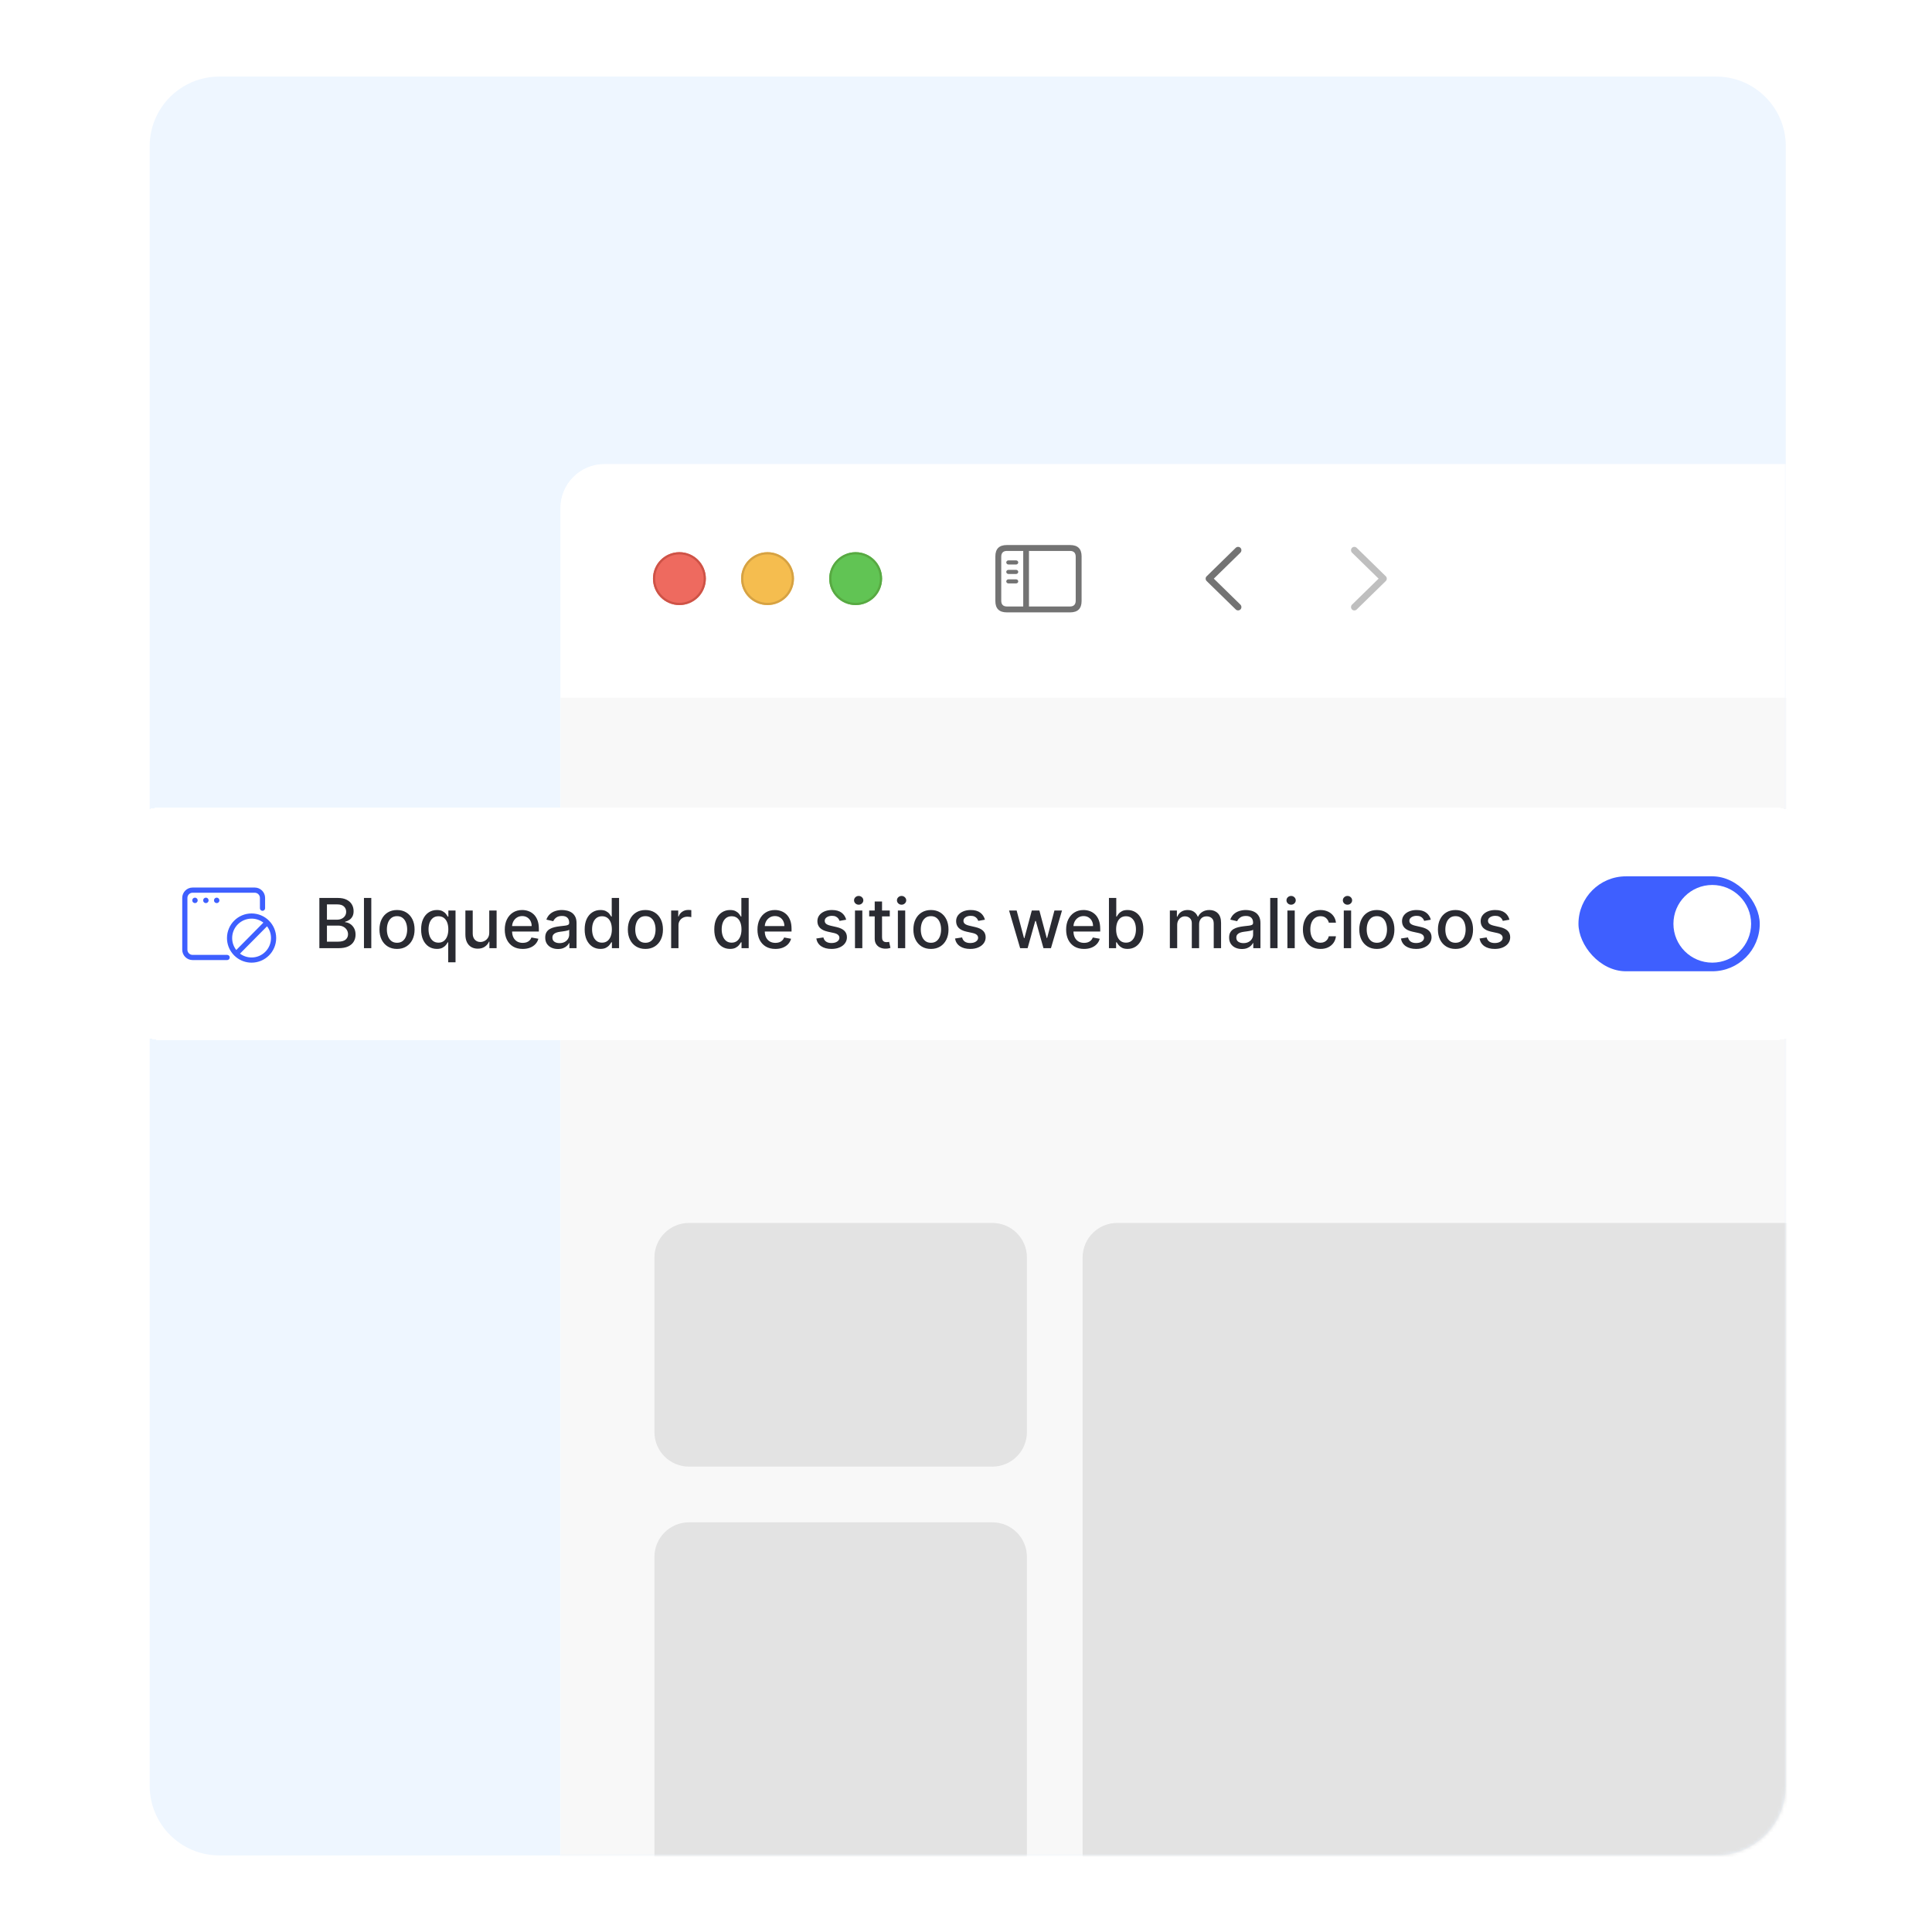 <svg width="555" height="555" viewBox="0 0 555 555" fill="none" xmlns="http://www.w3.org/2000/svg">
<path d="M43 42C43 30.954 51.954 22 63 22H493C504.046 22 513 30.954 513 42V513C513 524.046 504.046 533 493 533H63C51.954 533 43 524.046 43 513V42Z" fill="#EEF6FF"/>
<mask id="mask0_4918_7748" style="mask-type:alpha" maskUnits="userSpaceOnUse" x="43" y="22" width="470" height="511">
<path d="M43 42C43 30.954 51.954 22 63 22H493C504.046 22 513 30.954 513 42V513C513 524.046 504.046 533 493 533H63C51.954 533 43 524.046 43 513V42Z" fill="#D9D9D9"/>
</mask>
<g mask="url(#mask0_4918_7748)">
<g filter="url(#filter0_dd_4918_7748)">
<g clip-path="url(#clip0_4918_7748)">
<rect x="161" y="108" width="1620" height="936.349" rx="12.656" fill="white"/>
<path d="M161 175.079H1781V1044.6H161V175.079Z" fill="#F8F8F8"/>
<g filter="url(#filter1_di_4918_7748)">
<path d="M161 120.656C161 113.666 166.666 108 173.656 108H1768.34C1775.33 108 1781 113.666 1781 120.656V175.078H161V120.656Z" fill="white"/>
<g clip-path="url(#clip1_4918_7748)">
<path d="M354.976 149.75L346.645 141.619C346.445 141.419 346.34 141.178 346.34 140.915C346.34 140.642 346.455 140.379 346.655 140.211L354.976 132.069C355.154 131.891 355.385 131.786 355.658 131.786C356.205 131.786 356.614 132.206 356.614 132.752C356.614 133.004 356.509 133.256 356.341 133.435L348.693 140.915L356.341 148.395C356.509 148.574 356.614 148.815 356.614 149.078C356.614 149.624 356.205 150.034 355.658 150.034C355.385 150.034 355.154 149.929 354.976 149.75Z" fill="#737373"/>
<path d="M389.061 150.045C389.335 150.045 389.566 149.939 389.744 149.761L398.075 141.619C398.275 141.419 398.38 141.178 398.38 140.915C398.38 140.642 398.275 140.39 398.075 140.211L389.755 132.08C389.566 131.891 389.335 131.786 389.061 131.786C388.515 131.786 388.105 132.206 388.105 132.752C388.105 133.004 388.211 133.256 388.379 133.435L396.027 140.915L388.379 148.395C388.211 148.574 388.105 148.815 388.105 149.078C388.105 149.624 388.515 150.045 389.061 150.045Z" fill="#BFBFBF"/>
</g>
<path d="M289.232 150.601H307.407C309.613 150.601 310.706 149.509 310.706 147.344V134.517C310.706 132.353 309.613 131.26 307.407 131.26H289.232C287.037 131.26 285.934 132.342 285.934 134.517V147.344C285.934 149.519 287.037 150.601 289.232 150.601ZM289.253 148.91C288.203 148.91 287.625 148.353 287.625 147.26V134.601C287.625 133.508 288.203 132.952 289.253 132.952H293.939V148.91H289.253ZM307.386 132.952C308.426 132.952 309.015 133.508 309.015 134.601V147.26C309.015 148.353 308.426 148.91 307.386 148.91H295.588V132.952H307.386ZM291.911 136.849C292.237 136.849 292.51 136.566 292.51 136.261C292.51 135.946 292.237 135.673 291.911 135.673H289.663C289.348 135.673 289.064 135.946 289.064 136.261C289.064 136.566 289.348 136.849 289.663 136.849H291.911ZM291.911 139.57C292.237 139.57 292.51 139.287 292.51 138.971C292.51 138.656 292.237 138.394 291.911 138.394H289.663C289.348 138.394 289.064 138.656 289.064 138.971C289.064 139.287 289.348 139.57 289.663 139.57H291.911ZM291.911 142.281C292.237 142.281 292.51 142.018 292.51 141.703C292.51 141.388 292.237 141.115 291.911 141.115H289.663C289.348 141.115 289.064 141.388 289.064 141.703C289.064 142.018 289.348 142.281 289.663 142.281H291.911Z" fill="#737373"/>
<g filter="url(#filter2_i_4918_7748)">
<path fill-rule="evenodd" clip-rule="evenodd" d="M195.172 148.5C199.366 148.5 202.766 145.1 202.766 140.906C202.766 136.712 199.366 133.312 195.172 133.312C190.978 133.312 187.578 136.712 187.578 140.906C187.578 145.1 190.978 148.5 195.172 148.5Z" fill="#EE6A5F"/>
</g>
<path d="M202.449 140.906C202.449 144.925 199.191 148.184 195.172 148.184C191.153 148.184 187.895 144.925 187.895 140.906C187.895 136.887 191.153 133.629 195.172 133.629C199.191 133.629 202.449 136.887 202.449 140.906Z" stroke="#CE5347" stroke-width="0.633"/>
<g filter="url(#filter3_i_4918_7748)">
<path fill-rule="evenodd" clip-rule="evenodd" d="M220.484 148.5C224.678 148.5 228.078 145.1 228.078 140.906C228.078 136.712 224.678 133.312 220.484 133.312C216.29 133.312 212.891 136.712 212.891 140.906C212.891 145.1 216.29 148.5 220.484 148.5Z" fill="#F5BD4F"/>
</g>
<path d="M227.762 140.906C227.762 144.925 224.504 148.184 220.484 148.184C216.465 148.184 213.207 144.925 213.207 140.906C213.207 136.887 216.465 133.629 220.484 133.629C224.504 133.629 227.762 136.887 227.762 140.906Z" stroke="#D6A243" stroke-width="0.633"/>
<g filter="url(#filter4_i_4918_7748)">
<path fill-rule="evenodd" clip-rule="evenodd" d="M245.797 148.5C249.991 148.5 253.391 145.1 253.391 140.906C253.391 136.712 249.991 133.312 245.797 133.312C241.603 133.312 238.203 136.712 238.203 140.906C238.203 145.1 241.603 148.5 245.797 148.5Z" fill="#61C454"/>
</g>
<path d="M253.074 140.906C253.074 144.925 249.816 148.184 245.797 148.184C241.778 148.184 238.52 144.925 238.52 140.906C238.52 136.887 241.778 133.629 245.797 133.629C249.816 133.629 253.074 136.887 253.074 140.906Z" stroke="#58A942" stroke-width="0.633"/>
</g>
<path d="M188 335.922C188 330.442 192.442 326 197.922 326H285.078C290.558 326 295 330.442 295 335.922V386.078C295 391.558 290.558 396 285.078 396H197.922C192.442 396 188 391.558 188 386.078V335.922Z" fill="#E3E3E3"/>
<path d="M188 421.922C188 416.442 192.442 412 197.922 412H285.078C290.558 412 295 416.442 295 421.922V542.078C295 547.558 290.558 552 285.078 552H197.922C192.442 552 188 547.558 188 542.078V421.922Z" fill="#E3E3E3"/>
<path d="M311 335.922C311 330.442 315.442 326 320.922 326H584.078C589.558 326 594 330.442 594 335.922V550.078C594 555.558 589.558 560 584.078 560H320.922C315.442 560 311 555.558 311 550.078V335.922Z" fill="#E3E3E3"/>
</g>
</g>
</g>
<g filter="url(#filter5_dd_4918_7748)">
<rect x="31.885" y="217.023" width="492.23" height="66.953" rx="14.879" fill="white" shape-rendering="crispEdges"/>
<path d="M52.35 243.061C52.35 241.418 53.682 240.085 55.325 240.085H73.18C74.821 240.085 76.155 241.418 76.155 243.061V246.03L76.155 246.038C76.151 246.445 75.82 246.774 75.412 246.774C75.004 246.774 74.672 246.445 74.667 246.038V243.061C74.667 242.24 74.002 241.573 73.18 241.573H55.325C54.504 241.573 53.837 242.24 53.837 243.061V257.94C53.837 258.763 54.504 259.428 55.325 259.428L65.252 259.428C65.662 259.429 65.995 259.761 65.995 260.172C65.995 260.582 65.662 260.915 65.252 260.915H55.325C53.682 260.915 52.35 259.581 52.35 257.94V243.061Z" fill="#3E5FFF"/>
<path fill-rule="evenodd" clip-rule="evenodd" d="M75.661 250.16C74.722 249.44 73.546 249.013 72.271 249.013C69.19 249.013 66.692 251.511 66.692 254.592C66.692 255.888 67.132 257.079 67.874 258.026L75.661 250.16ZM68.938 259.067L76.712 251.214C77.426 252.151 77.85 253.322 77.85 254.592C77.85 257.673 75.353 260.171 72.271 260.171C71.021 260.171 69.868 259.761 68.938 259.067ZM67.883 260.132C69.088 261.088 70.613 261.659 72.271 261.659C76.174 261.659 79.338 258.495 79.338 254.592C79.338 250.689 76.174 247.525 72.271 247.525C68.368 247.525 65.204 250.689 65.204 254.592C65.204 256.301 65.811 257.868 66.82 259.091C66.964 259.264 67.115 259.431 67.275 259.59C67.291 259.606 67.308 259.623 67.324 259.639C67.501 259.813 67.688 259.978 67.883 260.132Z" fill="#3E5FFF"/>
<path d="M56.793 243.769C56.793 244.201 56.442 244.551 56.01 244.551C55.578 244.551 55.228 244.201 55.228 243.769C55.228 243.336 55.578 242.986 56.01 242.986C56.442 242.986 56.793 243.336 56.793 243.769Z" fill="#3E5FFF"/>
<path d="M59.924 243.769C59.924 244.201 59.574 244.551 59.141 244.551C58.709 244.551 58.359 244.201 58.359 243.769C58.359 243.336 58.709 242.986 59.141 242.986C59.574 242.986 59.924 243.336 59.924 243.769Z" fill="#3E5FFF"/>
<path d="M63.034 243.769C63.034 244.201 62.684 244.551 62.251 244.551C61.819 244.551 61.469 244.201 61.469 243.769C61.469 243.336 61.819 242.986 62.251 242.986C62.684 242.986 63.034 243.336 63.034 243.769Z" fill="#3E5FFF"/>
<path d="M91.743 257.5V243.072H97.027C98.051 243.072 98.898 243.241 99.57 243.58C100.242 243.913 100.744 244.366 101.078 244.939C101.411 245.507 101.578 246.149 101.578 246.862C101.578 247.464 101.467 247.971 101.247 248.384C101.026 248.793 100.73 249.121 100.359 249.37C99.993 249.615 99.589 249.793 99.147 249.906V250.047C99.626 250.07 100.094 250.225 100.549 250.512C101.009 250.793 101.39 251.195 101.69 251.716C101.991 252.238 102.141 252.872 102.141 253.618C102.141 254.356 101.968 255.018 101.62 255.605C101.277 256.187 100.746 256.65 100.028 256.993C99.309 257.331 98.391 257.5 97.273 257.5H91.743ZM93.92 255.633H97.062C98.105 255.633 98.851 255.431 99.302 255.027C99.753 254.623 99.979 254.119 99.979 253.513C99.979 253.057 99.864 252.639 99.633 252.259C99.403 251.878 99.075 251.575 98.647 251.35C98.224 251.125 97.722 251.012 97.139 251.012H93.92V255.633ZM93.92 249.314H96.837C97.325 249.314 97.764 249.22 98.154 249.032C98.549 248.844 98.861 248.581 99.091 248.243C99.326 247.9 99.443 247.496 99.443 247.032C99.443 246.435 99.234 245.935 98.816 245.531C98.398 245.127 97.757 244.925 96.893 244.925H93.92V249.314ZM106.661 243.072V257.5H104.554V243.072H106.661ZM114.052 257.718C113.038 257.718 112.152 257.486 111.396 257.021C110.64 256.556 110.053 255.906 109.635 255.07C109.217 254.234 109.008 253.257 109.008 252.139C109.008 251.016 109.217 250.035 109.635 249.194C110.053 248.354 110.64 247.701 111.396 247.236C112.152 246.771 113.038 246.538 114.052 246.538C115.067 246.538 115.952 246.771 116.708 247.236C117.464 247.701 118.051 248.354 118.469 249.194C118.887 250.035 119.096 251.016 119.096 252.139C119.096 253.257 118.887 254.234 118.469 255.07C118.051 255.906 117.464 256.556 116.708 257.021C115.952 257.486 115.067 257.718 114.052 257.718ZM114.059 255.95C114.717 255.95 115.262 255.776 115.694 255.429C116.126 255.081 116.445 254.619 116.652 254.041C116.863 253.463 116.969 252.827 116.969 252.132C116.969 251.442 116.863 250.807 116.652 250.23C116.445 249.647 116.126 249.18 115.694 248.828C115.262 248.476 114.717 248.3 114.059 248.3C113.397 248.3 112.848 248.476 112.411 248.828C111.979 249.18 111.657 249.647 111.446 250.23C111.239 250.807 111.136 251.442 111.136 252.132C111.136 252.827 111.239 253.463 111.446 254.041C111.657 254.619 111.979 255.081 112.411 255.429C112.848 255.776 113.397 255.95 114.059 255.95ZM128.753 261.558V255.816H128.626C128.499 256.046 128.316 256.309 128.077 256.605C127.842 256.901 127.518 257.16 127.104 257.38C126.691 257.601 126.156 257.711 125.498 257.711C124.625 257.711 123.845 257.488 123.159 257.042C122.478 256.591 121.943 255.95 121.553 255.119C121.168 254.283 120.975 253.28 120.975 252.111C120.975 250.941 121.17 249.941 121.56 249.11C121.955 248.278 122.495 247.642 123.18 247.201C123.866 246.759 124.643 246.538 125.512 246.538C126.184 246.538 126.724 246.651 127.133 246.877C127.546 247.097 127.865 247.356 128.091 247.651C128.321 247.947 128.499 248.208 128.626 248.433H128.802V246.679H130.859V261.558H128.753ZM125.963 255.915C126.569 255.915 127.081 255.755 127.499 255.436C127.922 255.112 128.241 254.663 128.457 254.09C128.678 253.517 128.788 252.85 128.788 252.09C128.788 251.338 128.68 250.681 128.464 250.117C128.248 249.554 127.931 249.114 127.513 248.8C127.095 248.485 126.578 248.328 125.963 248.328C125.329 248.328 124.801 248.492 124.378 248.821C123.955 249.15 123.636 249.598 123.42 250.166C123.209 250.735 123.103 251.376 123.103 252.09C123.103 252.813 123.211 253.463 123.427 254.041C123.643 254.619 123.962 255.077 124.385 255.415C124.812 255.748 125.338 255.915 125.963 255.915ZM140.546 253.012V246.679H142.659V257.5H140.588V255.626H140.475C140.226 256.204 139.827 256.685 139.278 257.07C138.733 257.451 138.054 257.641 137.242 257.641C136.547 257.641 135.931 257.488 135.396 257.183C134.865 256.873 134.447 256.415 134.142 255.809C133.842 255.203 133.691 254.454 133.691 253.562V246.679H135.798V253.308C135.798 254.046 136.002 254.633 136.41 255.07C136.819 255.506 137.35 255.725 138.003 255.725C138.397 255.725 138.789 255.626 139.179 255.429C139.574 255.232 139.9 254.933 140.158 254.534C140.421 254.135 140.55 253.628 140.546 253.012ZM150.153 257.718C149.087 257.718 148.169 257.491 147.399 257.035C146.633 256.575 146.041 255.929 145.623 255.098C145.21 254.262 145.003 253.283 145.003 252.16C145.003 251.052 145.21 250.075 145.623 249.229C146.041 248.384 146.624 247.724 147.37 247.25C148.122 246.776 149 246.538 150.005 246.538C150.616 246.538 151.207 246.639 151.78 246.841C152.353 247.043 152.868 247.36 153.323 247.792C153.779 248.224 154.138 248.786 154.401 249.476C154.664 250.162 154.796 250.995 154.796 251.977V252.724H146.194V251.146H152.731C152.731 250.591 152.619 250.101 152.393 249.673C152.168 249.241 151.851 248.901 151.442 248.652C151.038 248.403 150.564 248.278 150.019 248.278C149.427 248.278 148.911 248.424 148.469 248.715C148.033 249.002 147.694 249.377 147.455 249.842C147.22 250.303 147.103 250.803 147.103 251.343V252.576C147.103 253.299 147.229 253.914 147.483 254.421C147.741 254.929 148.101 255.316 148.561 255.584C149.021 255.847 149.559 255.978 150.174 255.978C150.573 255.978 150.937 255.922 151.266 255.809C151.595 255.692 151.879 255.518 152.119 255.288C152.358 255.058 152.541 254.774 152.668 254.436L154.662 254.795C154.502 255.382 154.215 255.896 153.802 256.338C153.394 256.774 152.879 257.115 152.259 257.359C151.644 257.599 150.942 257.718 150.153 257.718ZM160.282 257.74C159.596 257.74 158.976 257.613 158.422 257.359C157.868 257.101 157.428 256.727 157.104 256.239C156.785 255.751 156.625 255.152 156.625 254.443C156.625 253.832 156.743 253.33 156.978 252.935C157.212 252.54 157.529 252.228 157.929 251.998C158.328 251.768 158.774 251.594 159.267 251.477C159.76 251.359 160.263 251.27 160.775 251.209C161.423 251.134 161.949 251.073 162.353 251.026C162.757 250.974 163.05 250.892 163.233 250.779C163.417 250.667 163.508 250.483 163.508 250.23V250.181C163.508 249.565 163.334 249.089 162.987 248.75C162.644 248.412 162.132 248.243 161.451 248.243C160.742 248.243 160.183 248.401 159.774 248.715C159.37 249.025 159.091 249.37 158.936 249.751L156.956 249.3C157.191 248.642 157.534 248.112 157.985 247.708C158.441 247.299 158.964 247.003 159.556 246.82C160.148 246.632 160.77 246.538 161.423 246.538C161.855 246.538 162.313 246.59 162.797 246.693C163.285 246.792 163.741 246.975 164.163 247.243C164.591 247.511 164.941 247.893 165.213 248.391C165.485 248.884 165.622 249.525 165.622 250.314V257.5H163.564V256.021H163.48C163.344 256.293 163.139 256.561 162.867 256.824C162.595 257.087 162.245 257.305 161.817 257.479C161.39 257.653 160.878 257.74 160.282 257.74ZM160.74 256.049C161.322 256.049 161.82 255.934 162.233 255.704C162.651 255.473 162.968 255.173 163.184 254.802C163.405 254.426 163.515 254.025 163.515 253.597V252.202C163.44 252.277 163.294 252.348 163.078 252.414C162.867 252.475 162.625 252.529 162.353 252.576C162.08 252.618 161.815 252.658 161.557 252.695C161.298 252.728 161.082 252.757 160.909 252.78C160.5 252.832 160.127 252.919 159.788 253.041C159.455 253.163 159.187 253.339 158.985 253.569C158.788 253.794 158.689 254.095 158.689 254.471C158.689 254.992 158.882 255.387 159.267 255.654C159.652 255.917 160.143 256.049 160.74 256.049ZM172.478 257.711C171.604 257.711 170.825 257.488 170.139 257.042C169.458 256.591 168.923 255.95 168.533 255.119C168.148 254.283 167.955 253.28 167.955 252.111C167.955 250.941 168.15 249.941 168.54 249.11C168.934 248.278 169.474 247.642 170.16 247.201C170.846 246.759 171.623 246.538 172.492 246.538C173.164 246.538 173.704 246.651 174.112 246.877C174.525 247.097 174.845 247.356 175.07 247.651C175.3 247.947 175.479 248.208 175.606 248.433H175.732V243.072H177.839V257.5H175.782V255.816H175.606C175.479 256.046 175.296 256.309 175.056 256.605C174.821 256.901 174.497 257.16 174.084 257.38C173.671 257.601 173.135 257.711 172.478 257.711ZM172.943 255.915C173.549 255.915 174.061 255.755 174.479 255.436C174.901 255.112 175.221 254.663 175.437 254.09C175.657 253.517 175.768 252.85 175.768 252.09C175.768 251.338 175.66 250.681 175.444 250.117C175.228 249.554 174.911 249.114 174.493 248.8C174.075 248.485 173.558 248.328 172.943 248.328C172.309 248.328 171.78 248.492 171.358 248.821C170.935 249.15 170.616 249.598 170.4 250.166C170.188 250.735 170.083 251.376 170.083 252.09C170.083 252.813 170.191 253.463 170.407 254.041C170.623 254.619 170.942 255.077 171.365 255.415C171.792 255.748 172.318 255.915 172.943 255.915ZM185.403 257.718C184.389 257.718 183.503 257.486 182.747 257.021C181.991 256.556 181.404 255.906 180.986 255.07C180.568 254.234 180.359 253.257 180.359 252.139C180.359 251.016 180.568 250.035 180.986 249.194C181.404 248.354 181.991 247.701 182.747 247.236C183.503 246.771 184.389 246.538 185.403 246.538C186.418 246.538 187.303 246.771 188.059 247.236C188.815 247.701 189.402 248.354 189.82 249.194C190.238 250.035 190.447 251.016 190.447 252.139C190.447 253.257 190.238 254.234 189.82 255.07C189.402 255.906 188.815 256.556 188.059 257.021C187.303 257.486 186.418 257.718 185.403 257.718ZM185.41 255.95C186.068 255.95 186.613 255.776 187.045 255.429C187.477 255.081 187.796 254.619 188.003 254.041C188.214 253.463 188.32 252.827 188.32 252.132C188.32 251.442 188.214 250.807 188.003 250.23C187.796 249.647 187.477 249.18 187.045 248.828C186.613 248.476 186.068 248.3 185.41 248.3C184.748 248.3 184.199 248.476 183.762 248.828C183.33 249.18 183.008 249.647 182.797 250.23C182.59 250.807 182.487 251.442 182.487 252.132C182.487 252.827 182.59 253.463 182.797 254.041C183.008 254.619 183.33 255.081 183.762 255.429C184.199 255.776 184.748 255.95 185.41 255.95ZM192.798 257.5V246.679H194.834V248.398H194.947C195.144 247.816 195.492 247.358 195.99 247.024C196.492 246.686 197.06 246.517 197.694 246.517C197.826 246.517 197.981 246.522 198.159 246.531C198.343 246.541 198.486 246.552 198.589 246.567V248.581C198.505 248.558 198.354 248.532 198.138 248.504C197.922 248.471 197.706 248.455 197.49 248.455C196.992 248.455 196.549 248.56 196.159 248.772C195.774 248.978 195.468 249.267 195.243 249.638C195.017 250.004 194.905 250.422 194.905 250.892V257.5H192.798ZM209.713 257.711C208.839 257.711 208.06 257.488 207.374 257.042C206.693 256.591 206.158 255.95 205.768 255.119C205.383 254.283 205.19 253.28 205.19 252.111C205.19 250.941 205.385 249.941 205.775 249.11C206.169 248.278 206.709 247.642 207.395 247.201C208.081 246.759 208.858 246.538 209.727 246.538C210.399 246.538 210.939 246.651 211.347 246.877C211.76 247.097 212.08 247.356 212.305 247.651C212.535 247.947 212.714 248.208 212.841 248.433H212.967V243.072H215.074V257.5H213.017V255.816H212.841C212.714 256.046 212.531 256.309 212.291 256.605C212.056 256.901 211.732 257.16 211.319 257.38C210.906 257.601 210.37 257.711 209.713 257.711ZM210.178 255.915C210.784 255.915 211.296 255.755 211.714 255.436C212.136 255.112 212.456 254.663 212.672 254.09C212.892 253.517 213.003 252.85 213.003 252.09C213.003 251.338 212.895 250.681 212.679 250.117C212.463 249.554 212.146 249.114 211.728 248.8C211.31 248.485 210.793 248.328 210.178 248.328C209.544 248.328 209.015 248.492 208.593 248.821C208.17 249.15 207.851 249.598 207.635 250.166C207.423 250.735 207.318 251.376 207.318 252.09C207.318 252.813 207.426 253.463 207.642 254.041C207.858 254.619 208.177 255.077 208.6 255.415C209.027 255.748 209.553 255.915 210.178 255.915ZM222.744 257.718C221.678 257.718 220.76 257.491 219.989 257.035C219.224 256.575 218.632 255.929 218.214 255.098C217.801 254.262 217.594 253.283 217.594 252.16C217.594 251.052 217.801 250.075 218.214 249.229C218.632 248.384 219.214 247.724 219.961 247.25C220.713 246.776 221.591 246.538 222.596 246.538C223.206 246.538 223.798 246.639 224.371 246.841C224.944 247.043 225.458 247.36 225.914 247.792C226.37 248.224 226.729 248.786 226.992 249.476C227.255 250.162 227.386 250.995 227.386 251.977V252.724H218.785V251.146H225.322C225.322 250.591 225.21 250.101 224.984 249.673C224.759 249.241 224.442 248.901 224.033 248.652C223.629 248.403 223.155 248.278 222.61 248.278C222.018 248.278 221.502 248.424 221.06 248.715C220.623 249.002 220.285 249.377 220.046 249.842C219.811 250.303 219.693 250.803 219.693 251.343V252.576C219.693 253.299 219.82 253.914 220.074 254.421C220.332 254.929 220.691 255.316 221.152 255.584C221.612 255.847 222.15 255.978 222.765 255.978C223.164 255.978 223.528 255.922 223.857 255.809C224.186 255.692 224.47 255.518 224.709 255.288C224.949 255.058 225.132 254.774 225.259 254.436L227.252 254.795C227.093 255.382 226.806 255.896 226.393 256.338C225.984 256.774 225.47 257.115 224.85 257.359C224.235 257.599 223.533 257.718 222.744 257.718ZM243.082 249.321L241.173 249.659C241.093 249.415 240.966 249.183 240.792 248.962C240.623 248.741 240.393 248.56 240.102 248.419C239.811 248.278 239.447 248.208 239.01 248.208C238.414 248.208 237.916 248.342 237.517 248.61C237.117 248.873 236.918 249.213 236.918 249.631C236.918 249.993 237.052 250.284 237.319 250.505C237.587 250.725 238.019 250.906 238.616 251.047L240.335 251.442C241.33 251.672 242.072 252.026 242.561 252.505C243.049 252.984 243.293 253.607 243.293 254.372C243.293 255.02 243.106 255.598 242.73 256.105C242.359 256.608 241.84 257.002 241.173 257.289C240.511 257.575 239.743 257.718 238.869 257.718C237.658 257.718 236.669 257.46 235.903 256.943C235.138 256.422 234.668 255.682 234.494 254.724L236.53 254.414C236.657 254.945 236.918 255.347 237.312 255.619C237.707 255.887 238.221 256.021 238.855 256.021C239.546 256.021 240.097 255.877 240.511 255.591C240.924 255.3 241.131 254.945 241.131 254.527C241.131 254.189 241.004 253.905 240.75 253.675C240.501 253.445 240.119 253.271 239.602 253.153L237.77 252.752C236.761 252.522 236.014 252.155 235.53 251.653C235.051 251.15 234.811 250.514 234.811 249.744C234.811 249.105 234.99 248.546 235.347 248.067C235.704 247.588 236.197 247.215 236.826 246.947C237.456 246.675 238.177 246.538 238.989 246.538C240.158 246.538 241.079 246.792 241.751 247.299C242.422 247.802 242.866 248.476 243.082 249.321ZM245.609 257.5V246.679H247.716V257.5H245.609ZM246.673 245.01C246.307 245.01 245.992 244.888 245.729 244.643C245.471 244.394 245.342 244.099 245.342 243.756C245.342 243.408 245.471 243.112 245.729 242.868C245.992 242.619 246.307 242.495 246.673 242.495C247.039 242.495 247.352 242.619 247.61 242.868C247.873 243.112 248.005 243.408 248.005 243.756C248.005 244.099 247.873 244.394 247.61 244.643C247.352 244.888 247.039 245.01 246.673 245.01ZM255.601 246.679V248.37H249.69V246.679H255.601ZM251.275 244.087H253.381V254.323C253.381 254.731 253.443 255.039 253.565 255.246C253.687 255.448 253.844 255.586 254.037 255.661C254.234 255.732 254.448 255.767 254.678 255.767C254.847 255.767 254.995 255.755 255.122 255.732C255.248 255.708 255.347 255.69 255.417 255.675L255.798 257.415C255.676 257.462 255.502 257.509 255.276 257.556C255.051 257.608 254.769 257.636 254.431 257.641C253.877 257.65 253.36 257.552 252.881 257.345C252.402 257.138 252.015 256.819 251.719 256.387C251.423 255.955 251.275 255.412 251.275 254.76V244.087ZM257.931 257.5V246.679H260.037V257.5H257.931ZM258.994 245.01C258.628 245.01 258.313 244.888 258.05 244.643C257.792 244.394 257.663 244.099 257.663 243.756C257.663 243.408 257.792 243.112 258.05 242.868C258.313 242.619 258.628 242.495 258.994 242.495C259.361 242.495 259.673 242.619 259.931 242.868C260.194 243.112 260.326 243.408 260.326 243.756C260.326 244.099 260.194 244.394 259.931 244.643C259.673 244.888 259.361 245.01 258.994 245.01ZM267.429 257.718C266.414 257.718 265.529 257.486 264.773 257.021C264.017 256.556 263.43 255.906 263.012 255.07C262.594 254.234 262.385 253.257 262.385 252.139C262.385 251.016 262.594 250.035 263.012 249.194C263.43 248.354 264.017 247.701 264.773 247.236C265.529 246.771 266.414 246.538 267.429 246.538C268.443 246.538 269.328 246.771 270.085 247.236C270.841 247.701 271.428 248.354 271.846 249.194C272.264 250.035 272.473 251.016 272.473 252.139C272.473 253.257 272.264 254.234 271.846 255.07C271.428 255.906 270.841 256.556 270.085 257.021C269.328 257.486 268.443 257.718 267.429 257.718ZM267.436 255.95C268.093 255.95 268.638 255.776 269.07 255.429C269.502 255.081 269.822 254.619 270.028 254.041C270.24 253.463 270.345 252.827 270.345 252.132C270.345 251.442 270.24 250.807 270.028 250.23C269.822 249.647 269.502 249.18 269.07 248.828C268.638 248.476 268.093 248.3 267.436 248.3C266.774 248.3 266.224 248.476 265.787 248.828C265.355 249.18 265.033 249.647 264.822 250.23C264.615 250.807 264.512 251.442 264.512 252.132C264.512 252.827 264.615 253.463 264.822 254.041C265.033 254.619 265.355 255.081 265.787 255.429C266.224 255.776 266.774 255.95 267.436 255.95ZM282.932 249.321L281.023 249.659C280.943 249.415 280.817 249.183 280.643 248.962C280.474 248.741 280.244 248.56 279.952 248.419C279.661 248.278 279.297 248.208 278.861 248.208C278.264 248.208 277.766 248.342 277.367 248.61C276.968 248.873 276.768 249.213 276.768 249.631C276.768 249.993 276.902 250.284 277.17 250.505C277.437 250.725 277.87 250.906 278.466 251.047L280.185 251.442C281.181 251.672 281.923 252.026 282.411 252.505C282.9 252.984 283.144 253.607 283.144 254.372C283.144 255.02 282.956 255.598 282.58 256.105C282.209 256.608 281.69 257.002 281.023 257.289C280.361 257.575 279.593 257.718 278.72 257.718C277.508 257.718 276.519 257.46 275.754 256.943C274.988 256.422 274.519 255.682 274.345 254.724L276.381 254.414C276.508 254.945 276.768 255.347 277.163 255.619C277.557 255.887 278.072 256.021 278.706 256.021C279.396 256.021 279.948 255.877 280.361 255.591C280.774 255.3 280.981 254.945 280.981 254.527C280.981 254.189 280.854 253.905 280.601 253.675C280.352 253.445 279.969 253.271 279.452 253.153L277.621 252.752C276.611 252.522 275.864 252.155 275.38 251.653C274.901 251.15 274.662 250.514 274.662 249.744C274.662 249.105 274.84 248.546 275.197 248.067C275.554 247.588 276.047 247.215 276.677 246.947C277.306 246.675 278.027 246.538 278.839 246.538C280.009 246.538 280.929 246.792 281.601 247.299C282.273 247.802 282.716 248.476 282.932 249.321ZM293.056 257.5L289.871 246.679H292.048L294.169 254.626H294.274L296.402 246.679H298.579L300.692 254.591H300.798L302.904 246.679H305.081L301.904 257.5H299.755L297.557 249.687H297.395L295.197 257.5H293.056ZM311.414 257.718C310.348 257.718 309.43 257.491 308.66 257.035C307.894 256.575 307.303 255.929 306.885 255.098C306.471 254.262 306.265 253.283 306.265 252.16C306.265 251.052 306.471 250.075 306.885 249.229C307.303 248.384 307.885 247.724 308.632 247.25C309.383 246.776 310.261 246.538 311.266 246.538C311.877 246.538 312.469 246.639 313.042 246.841C313.615 247.043 314.129 247.36 314.584 247.792C315.04 248.224 315.399 248.786 315.662 249.476C315.925 250.162 316.057 250.995 316.057 251.977V252.724H307.455V251.146H313.993C313.993 250.591 313.88 250.101 313.655 249.673C313.429 249.241 313.112 248.901 312.703 248.652C312.3 248.403 311.825 248.278 311.28 248.278C310.689 248.278 310.172 248.424 309.731 248.715C309.294 249.002 308.956 249.377 308.716 249.842C308.481 250.303 308.364 250.803 308.364 251.343V252.576C308.364 253.299 308.491 253.914 308.744 254.421C309.003 254.929 309.362 255.316 309.822 255.584C310.282 255.847 310.82 255.978 311.435 255.978C311.835 255.978 312.199 255.922 312.527 255.809C312.856 255.692 313.14 255.518 313.38 255.288C313.619 255.058 313.802 254.774 313.929 254.436L315.923 254.795C315.763 255.382 315.477 255.896 315.063 256.338C314.655 256.774 314.141 257.115 313.521 257.359C312.905 257.599 312.203 257.718 311.414 257.718ZM318.563 257.5V243.072H320.669V248.433H320.796C320.918 248.208 321.094 247.947 321.324 247.651C321.555 247.356 321.874 247.097 322.283 246.877C322.691 246.651 323.231 246.538 323.903 246.538C324.776 246.538 325.556 246.759 326.242 247.201C326.927 247.642 327.465 248.278 327.855 249.11C328.249 249.941 328.447 250.941 328.447 252.111C328.447 253.28 328.252 254.283 327.862 255.119C327.472 255.95 326.937 256.591 326.256 257.042C325.575 257.488 324.798 257.711 323.924 257.711C323.267 257.711 322.729 257.601 322.311 257.38C321.897 257.16 321.573 256.901 321.339 256.605C321.104 256.309 320.923 256.046 320.796 255.816H320.62V257.5H318.563ZM320.627 252.09C320.627 252.85 320.737 253.517 320.958 254.09C321.179 254.663 321.498 255.112 321.916 255.436C322.334 255.755 322.846 255.915 323.452 255.915C324.081 255.915 324.607 255.748 325.03 255.415C325.453 255.077 325.772 254.619 325.988 254.041C326.209 253.463 326.319 252.813 326.319 252.09C326.319 251.376 326.211 250.735 325.995 250.166C325.784 249.598 325.464 249.15 325.037 248.821C324.614 248.492 324.086 248.328 323.452 248.328C322.841 248.328 322.325 248.485 321.902 248.8C321.484 249.114 321.167 249.554 320.951 250.117C320.735 250.681 320.627 251.338 320.627 252.09ZM336.062 257.5V246.679H338.084V248.44H338.218C338.443 247.844 338.812 247.379 339.324 247.046C339.836 246.707 340.449 246.538 341.163 246.538C341.886 246.538 342.492 246.707 342.98 247.046C343.473 247.384 343.837 247.849 344.072 248.44H344.185C344.443 247.863 344.854 247.403 345.418 247.06C345.981 246.712 346.653 246.538 347.432 246.538C348.414 246.538 349.215 246.846 349.835 247.461C350.459 248.076 350.772 249.004 350.772 250.244V257.5H348.665V250.441C348.665 249.709 348.466 249.178 348.066 248.849C347.667 248.52 347.19 248.356 346.636 248.356C345.951 248.356 345.418 248.567 345.037 248.99C344.657 249.408 344.466 249.946 344.466 250.603V257.5H342.367V250.307C342.367 249.72 342.184 249.248 341.818 248.891C341.451 248.534 340.975 248.356 340.388 248.356C339.988 248.356 339.62 248.462 339.282 248.673C338.948 248.88 338.678 249.168 338.471 249.539C338.269 249.91 338.168 250.34 338.168 250.829V257.5H336.062ZM356.744 257.74C356.058 257.74 355.438 257.613 354.884 257.359C354.33 257.101 353.891 256.727 353.567 256.239C353.247 255.751 353.088 255.152 353.088 254.443C353.088 253.832 353.205 253.33 353.44 252.935C353.675 252.54 353.992 252.228 354.391 251.998C354.79 251.768 355.236 251.594 355.729 251.477C356.222 251.359 356.725 251.27 357.237 251.209C357.885 251.134 358.411 251.073 358.815 251.026C359.219 250.974 359.512 250.892 359.695 250.779C359.879 250.667 359.97 250.483 359.97 250.23V250.181C359.97 249.565 359.796 249.089 359.449 248.75C359.106 248.412 358.594 248.243 357.913 248.243C357.204 248.243 356.645 248.401 356.237 248.715C355.833 249.025 355.553 249.37 355.398 249.751L353.419 249.3C353.653 248.642 353.996 248.112 354.447 247.708C354.903 247.299 355.426 247.003 356.018 246.82C356.61 246.632 357.232 246.538 357.885 246.538C358.317 246.538 358.775 246.59 359.259 246.693C359.747 246.792 360.203 246.975 360.625 247.243C361.053 247.511 361.403 247.893 361.675 248.391C361.947 248.884 362.084 249.525 362.084 250.314V257.5H360.027V256.021H359.942C359.806 256.293 359.602 256.561 359.329 256.824C359.057 257.087 358.707 257.305 358.279 257.479C357.852 257.653 357.34 257.74 356.744 257.74ZM357.202 256.049C357.784 256.049 358.282 255.934 358.695 255.704C359.113 255.473 359.43 255.173 359.646 254.802C359.867 254.426 359.977 254.025 359.977 253.597V252.202C359.902 252.277 359.757 252.348 359.541 252.414C359.329 252.475 359.087 252.529 358.815 252.576C358.542 252.618 358.277 252.658 358.019 252.695C357.761 252.728 357.544 252.757 357.371 252.78C356.962 252.832 356.589 252.919 356.251 253.041C355.917 253.163 355.649 253.339 355.448 253.569C355.25 253.794 355.152 254.095 355.152 254.471C355.152 254.992 355.344 255.387 355.729 255.654C356.114 255.917 356.605 256.049 357.202 256.049ZM366.996 243.072V257.5H364.889V243.072H366.996ZM369.829 257.5V246.679H371.936V257.5H369.829ZM370.893 245.01C370.527 245.01 370.212 244.888 369.949 244.643C369.691 244.394 369.562 244.099 369.562 243.756C369.562 243.408 369.691 243.112 369.949 242.868C370.212 242.619 370.527 242.495 370.893 242.495C371.259 242.495 371.572 242.619 371.83 242.868C372.093 243.112 372.225 243.408 372.225 243.756C372.225 244.099 372.093 244.394 371.83 244.643C371.572 244.888 371.259 245.01 370.893 245.01ZM379.327 257.718C378.28 257.718 377.378 257.481 376.622 257.007C375.871 256.528 375.293 255.868 374.889 255.027C374.485 254.187 374.283 253.224 374.283 252.139C374.283 251.04 374.49 250.07 374.903 249.229C375.317 248.384 375.899 247.724 376.65 247.25C377.402 246.776 378.287 246.538 379.306 246.538C380.128 246.538 380.861 246.691 381.504 246.996C382.148 247.297 382.667 247.72 383.061 248.264C383.46 248.809 383.698 249.446 383.773 250.173H381.723C381.61 249.666 381.352 249.229 380.948 248.863C380.549 248.497 380.013 248.314 379.342 248.314C378.754 248.314 378.24 248.469 377.799 248.779C377.362 249.084 377.021 249.521 376.777 250.089C376.533 250.653 376.411 251.319 376.411 252.09C376.411 252.879 376.531 253.56 376.77 254.133C377.01 254.706 377.348 255.149 377.785 255.464C378.226 255.779 378.745 255.936 379.342 255.936C379.741 255.936 380.102 255.863 380.426 255.718C380.755 255.567 381.03 255.354 381.251 255.077C381.476 254.8 381.633 254.466 381.723 254.076H383.773C383.698 254.776 383.47 255.401 383.089 255.95C382.709 256.5 382.199 256.932 381.561 257.246C380.927 257.561 380.182 257.718 379.327 257.718ZM386.025 257.5V246.679H388.132V257.5H386.025ZM387.089 245.01C386.723 245.01 386.408 244.888 386.145 244.643C385.887 244.394 385.758 244.099 385.758 243.756C385.758 243.408 385.887 243.112 386.145 242.868C386.408 242.619 386.723 242.495 387.089 242.495C387.455 242.495 387.768 242.619 388.026 242.868C388.289 243.112 388.42 243.408 388.42 243.756C388.42 244.099 388.289 244.394 388.026 244.643C387.768 244.888 387.455 245.01 387.089 245.01ZM395.523 257.718C394.509 257.718 393.624 257.486 392.867 257.021C392.111 256.556 391.524 255.906 391.106 255.07C390.688 254.234 390.479 253.257 390.479 252.139C390.479 251.016 390.688 250.035 391.106 249.194C391.524 248.354 392.111 247.701 392.867 247.236C393.624 246.771 394.509 246.538 395.523 246.538C396.538 246.538 397.423 246.771 398.179 247.236C398.935 247.701 399.522 248.354 399.94 249.194C400.358 250.035 400.567 251.016 400.567 252.139C400.567 253.257 400.358 254.234 399.94 255.07C399.522 255.906 398.935 256.556 398.179 257.021C397.423 257.486 396.538 257.718 395.523 257.718ZM395.53 255.95C396.188 255.95 396.733 255.776 397.165 255.429C397.597 255.081 397.916 254.619 398.123 254.041C398.334 253.463 398.44 252.827 398.44 252.132C398.44 251.442 398.334 250.807 398.123 250.23C397.916 249.647 397.597 249.18 397.165 248.828C396.733 248.476 396.188 248.3 395.53 248.3C394.868 248.3 394.319 248.476 393.882 248.828C393.45 249.18 393.128 249.647 392.917 250.23C392.71 250.807 392.607 251.442 392.607 252.132C392.607 252.827 392.71 253.463 392.917 254.041C393.128 254.619 393.45 255.081 393.882 255.429C394.319 255.776 394.868 255.95 395.53 255.95ZM411.027 249.321L409.118 249.659C409.038 249.415 408.911 249.183 408.737 248.962C408.568 248.741 408.338 248.56 408.047 248.419C407.756 248.278 407.392 248.208 406.955 248.208C406.359 248.208 405.861 248.342 405.462 248.61C405.062 248.873 404.863 249.213 404.863 249.631C404.863 249.993 404.997 250.284 405.264 250.505C405.532 250.725 405.964 250.906 406.561 251.047L408.28 251.442C409.275 251.672 410.017 252.026 410.506 252.505C410.994 252.984 411.238 253.607 411.238 254.372C411.238 255.02 411.05 255.598 410.675 256.105C410.304 256.608 409.785 257.002 409.118 257.289C408.456 257.575 407.688 257.718 406.814 257.718C405.603 257.718 404.614 257.46 403.848 256.943C403.083 256.422 402.613 255.682 402.439 254.724L404.475 254.414C404.602 254.945 404.863 255.347 405.257 255.619C405.652 255.887 406.166 256.021 406.8 256.021C407.491 256.021 408.042 255.877 408.456 255.591C408.869 255.3 409.076 254.945 409.076 254.527C409.076 254.189 408.949 253.905 408.695 253.675C408.446 253.445 408.064 253.271 407.547 253.153L405.715 252.752C404.706 252.522 403.959 252.155 403.475 251.653C402.996 251.15 402.756 250.514 402.756 249.744C402.756 249.105 402.935 248.546 403.292 248.067C403.649 247.588 404.142 247.215 404.771 246.947C405.401 246.675 406.122 246.538 406.934 246.538C408.103 246.538 409.024 246.792 409.696 247.299C410.367 247.802 410.811 248.476 411.027 249.321ZM418.112 257.718C417.098 257.718 416.213 257.486 415.456 257.021C414.7 256.556 414.113 255.906 413.695 255.07C413.277 254.234 413.068 253.257 413.068 252.139C413.068 251.016 413.277 250.035 413.695 249.194C414.113 248.354 414.7 247.701 415.456 247.236C416.213 246.771 417.098 246.538 418.112 246.538C419.127 246.538 420.012 246.771 420.768 247.236C421.524 247.701 422.111 248.354 422.529 249.194C422.947 250.035 423.156 251.016 423.156 252.139C423.156 253.257 422.947 254.234 422.529 255.07C422.111 255.906 421.524 256.556 420.768 257.021C420.012 257.486 419.127 257.718 418.112 257.718ZM418.119 255.95C418.777 255.95 419.322 255.776 419.754 255.429C420.186 255.081 420.505 254.619 420.712 254.041C420.923 253.463 421.029 252.827 421.029 252.132C421.029 251.442 420.923 250.807 420.712 250.23C420.505 249.647 420.186 249.18 419.754 248.828C419.322 248.476 418.777 248.3 418.119 248.3C417.457 248.3 416.908 248.476 416.471 248.828C416.039 249.18 415.717 249.647 415.506 250.23C415.299 250.807 415.196 251.442 415.196 252.132C415.196 252.827 415.299 253.463 415.506 254.041C415.717 254.619 416.039 255.081 416.471 255.429C416.908 255.776 417.457 255.95 418.119 255.95ZM433.616 249.321L431.707 249.659C431.627 249.415 431.5 249.183 431.326 248.962C431.157 248.741 430.927 248.56 430.636 248.419C430.345 248.278 429.981 248.208 429.544 248.208C428.948 248.208 428.45 248.342 428.051 248.61C427.651 248.873 427.452 249.213 427.452 249.631C427.452 249.993 427.586 250.284 427.853 250.505C428.121 250.725 428.553 250.906 429.15 251.047L430.869 251.442C431.864 251.672 432.606 252.026 433.095 252.505C433.583 252.984 433.827 253.607 433.827 254.372C433.827 255.02 433.639 255.598 433.264 256.105C432.893 256.608 432.374 257.002 431.707 257.289C431.045 257.575 430.277 257.718 429.403 257.718C428.192 257.718 427.203 257.46 426.437 256.943C425.672 256.422 425.202 255.682 425.028 254.724L427.064 254.414C427.191 254.945 427.452 255.347 427.846 255.619C428.241 255.887 428.755 256.021 429.389 256.021C430.08 256.021 430.631 255.877 431.045 255.591C431.458 255.3 431.665 254.945 431.665 254.527C431.665 254.189 431.538 253.905 431.284 253.675C431.035 253.445 430.652 253.271 430.136 253.153L428.304 252.752C427.295 252.522 426.548 252.155 426.064 251.653C425.585 251.15 425.345 250.514 425.345 249.744C425.345 249.105 425.524 248.546 425.881 248.067C426.238 247.588 426.731 247.215 427.36 246.947C427.99 246.675 428.71 246.538 429.523 246.538C430.692 246.538 431.613 246.792 432.285 247.299C432.956 247.802 433.4 248.476 433.616 249.321Z" fill="#2A2B32"/>
<rect x="453.441" y="236.861" width="52.075" height="27.277" rx="13.639" fill="#3E5FFF"/>
<circle cx="491.878" cy="250.5" r="11.159" fill="white"/>
</g>
<defs>
<filter id="filter0_dd_4918_7748" x="123.031" y="95.344" width="1695.94" height="1012.29" filterUnits="userSpaceOnUse" color-interpolation-filters="sRGB">
<feFlood flood-opacity="0" result="BackgroundImageFix"/>
<feColorMatrix in="SourceAlpha" type="matrix" values="0 0 0 0 0 0 0 0 0 0 0 0 0 0 0 0 0 0 127 0" result="hardAlpha"/>
<feOffset dy="25.312"/>
<feGaussianBlur stdDeviation="18.984"/>
<feColorMatrix type="matrix" values="0 0 0 0 0 0 0 0 0 0 0 0 0 0 0 0 0 0 0.15 0"/>
<feBlend mode="normal" in2="BackgroundImageFix" result="effect1_dropShadow_4918_7748"/>
<feColorMatrix in="SourceAlpha" type="matrix" values="0 0 0 0 0 0 0 0 0 0 0 0 0 0 0 0 0 0 127 0" result="hardAlpha"/>
<feOffset/>
<feGaussianBlur stdDeviation="0.633"/>
<feColorMatrix type="matrix" values="0 0 0 0 0 0 0 0 0 0 0 0 0 0 0 0 0 0 0.7 0"/>
<feBlend mode="normal" in2="effect1_dropShadow_4918_7748" result="effect2_dropShadow_4918_7748"/>
<feBlend mode="normal" in="SourceGraphic" in2="effect2_dropShadow_4918_7748" result="shape"/>
</filter>
<filter id="filter1_di_4918_7748" x="161" y="108" width="1620" height="67.711" filterUnits="userSpaceOnUse" color-interpolation-filters="sRGB">
<feFlood flood-opacity="0" result="BackgroundImageFix"/>
<feColorMatrix in="SourceAlpha" type="matrix" values="0 0 0 0 0 0 0 0 0 0 0 0 0 0 0 0 0 0 127 0" result="hardAlpha"/>
<feOffset dy="0.633"/>
<feColorMatrix type="matrix" values="0 0 0 0 0 0 0 0 0 0 0 0 0 0 0 0 0 0 0.15 0"/>
<feBlend mode="normal" in2="BackgroundImageFix" result="effect1_dropShadow_4918_7748"/>
<feBlend mode="normal" in="SourceGraphic" in2="effect1_dropShadow_4918_7748" result="shape"/>
<feColorMatrix in="SourceAlpha" type="matrix" values="0 0 0 0 0 0 0 0 0 0 0 0 0 0 0 0 0 0 127 0" result="hardAlpha"/>
<feOffset dy="-0.633"/>
<feComposite in2="hardAlpha" operator="arithmetic" k2="-1" k3="1"/>
<feColorMatrix type="matrix" values="0 0 0 0 0 0 0 0 0 0 0 0 0 0 0 0 0 0 0.05 0"/>
<feBlend mode="normal" in2="shape" result="effect2_innerShadow_4918_7748"/>
</filter>
<filter id="filter2_i_4918_7748" x="187.578" y="133.312" width="15.188" height="15.188" filterUnits="userSpaceOnUse" color-interpolation-filters="sRGB">
<feFlood flood-opacity="0" result="BackgroundImageFix"/>
<feBlend mode="normal" in="SourceGraphic" in2="BackgroundImageFix" result="shape"/>
<feColorMatrix in="SourceAlpha" type="matrix" values="0 0 0 0 0 0 0 0 0 0 0 0 0 0 0 0 0 0 127 0" result="hardAlpha"/>
<feOffset/>
<feGaussianBlur stdDeviation="3.797"/>
<feComposite in2="hardAlpha" operator="arithmetic" k2="-1" k3="1"/>
<feColorMatrix type="matrix" values="0 0 0 0 0.925 0 0 0 0 0.427 0 0 0 0 0.384 0 0 0 1 0"/>
<feBlend mode="normal" in2="shape" result="effect1_innerShadow_4918_7748"/>
</filter>
<filter id="filter3_i_4918_7748" x="212.891" y="133.312" width="15.188" height="15.188" filterUnits="userSpaceOnUse" color-interpolation-filters="sRGB">
<feFlood flood-opacity="0" result="BackgroundImageFix"/>
<feBlend mode="normal" in="SourceGraphic" in2="BackgroundImageFix" result="shape"/>
<feColorMatrix in="SourceAlpha" type="matrix" values="0 0 0 0 0 0 0 0 0 0 0 0 0 0 0 0 0 0 127 0" result="hardAlpha"/>
<feOffset/>
<feGaussianBlur stdDeviation="3.797"/>
<feComposite in2="hardAlpha" operator="arithmetic" k2="-1" k3="1"/>
<feColorMatrix type="matrix" values="0 0 0 0 0.961 0 0 0 0 0.769 0 0 0 0 0.318 0 0 0 1 0"/>
<feBlend mode="normal" in2="shape" result="effect1_innerShadow_4918_7748"/>
</filter>
<filter id="filter4_i_4918_7748" x="238.203" y="133.312" width="15.188" height="15.188" filterUnits="userSpaceOnUse" color-interpolation-filters="sRGB">
<feFlood flood-opacity="0" result="BackgroundImageFix"/>
<feBlend mode="normal" in="SourceGraphic" in2="BackgroundImageFix" result="shape"/>
<feColorMatrix in="SourceAlpha" type="matrix" values="0 0 0 0 0 0 0 0 0 0 0 0 0 0 0 0 0 0 127 0" result="hardAlpha"/>
<feOffset/>
<feGaussianBlur stdDeviation="3.797"/>
<feComposite in2="hardAlpha" operator="arithmetic" k2="-1" k3="1"/>
<feColorMatrix type="matrix" values="0 0 0 0 0.408 0 0 0 0 0.8 0 0 0 0 0.345 0 0 0 1 0"/>
<feBlend mode="normal" in2="shape" result="effect1_innerShadow_4918_7748"/>
</filter>
<filter id="filter5_dd_4918_7748" x="14.527" y="209.584" width="526.947" height="101.67" filterUnits="userSpaceOnUse" color-interpolation-filters="sRGB">
<feFlood flood-opacity="0" result="BackgroundImageFix"/>
<feColorMatrix in="SourceAlpha" type="matrix" values="0 0 0 0 0 0 0 0 0 0 0 0 0 0 0 0 0 0 127 0" result="hardAlpha"/>
<feOffset dy="9.919"/>
<feGaussianBlur stdDeviation="8.679"/>
<feComposite in2="hardAlpha" operator="out"/>
<feColorMatrix type="matrix" values="0 0 0 0 0.082 0 0 0 0 0.094 0 0 0 0 0.137 0 0 0 0.1 0"/>
<feBlend mode="normal" in2="BackgroundImageFix" result="effect1_dropShadow_4918_7748"/>
<feColorMatrix in="SourceAlpha" type="matrix" values="0 0 0 0 0 0 0 0 0 0 0 0 0 0 0 0 0 0 127 0" result="hardAlpha"/>
<feOffset dy="4.96"/>
<feGaussianBlur stdDeviation="6.199"/>
<feComposite in2="hardAlpha" operator="out"/>
<feColorMatrix type="matrix" values="0 0 0 0 0.082 0 0 0 0 0.094 0 0 0 0 0.137 0 0 0 0.07 0"/>
<feBlend mode="normal" in2="effect1_dropShadow_4918_7748" result="effect2_dropShadow_4918_7748"/>
<feBlend mode="normal" in="SourceGraphic" in2="effect2_dropShadow_4918_7748" result="shape"/>
</filter>
<clipPath id="clip0_4918_7748">
<rect x="161" y="108" width="1620" height="936.349" rx="12.656" fill="white"/>
</clipPath>
<clipPath id="clip1_4918_7748">
<rect width="83.531" height="35.438" fill="white" transform="translate(330.594 123.188)"/>
</clipPath>
</defs>
</svg>
